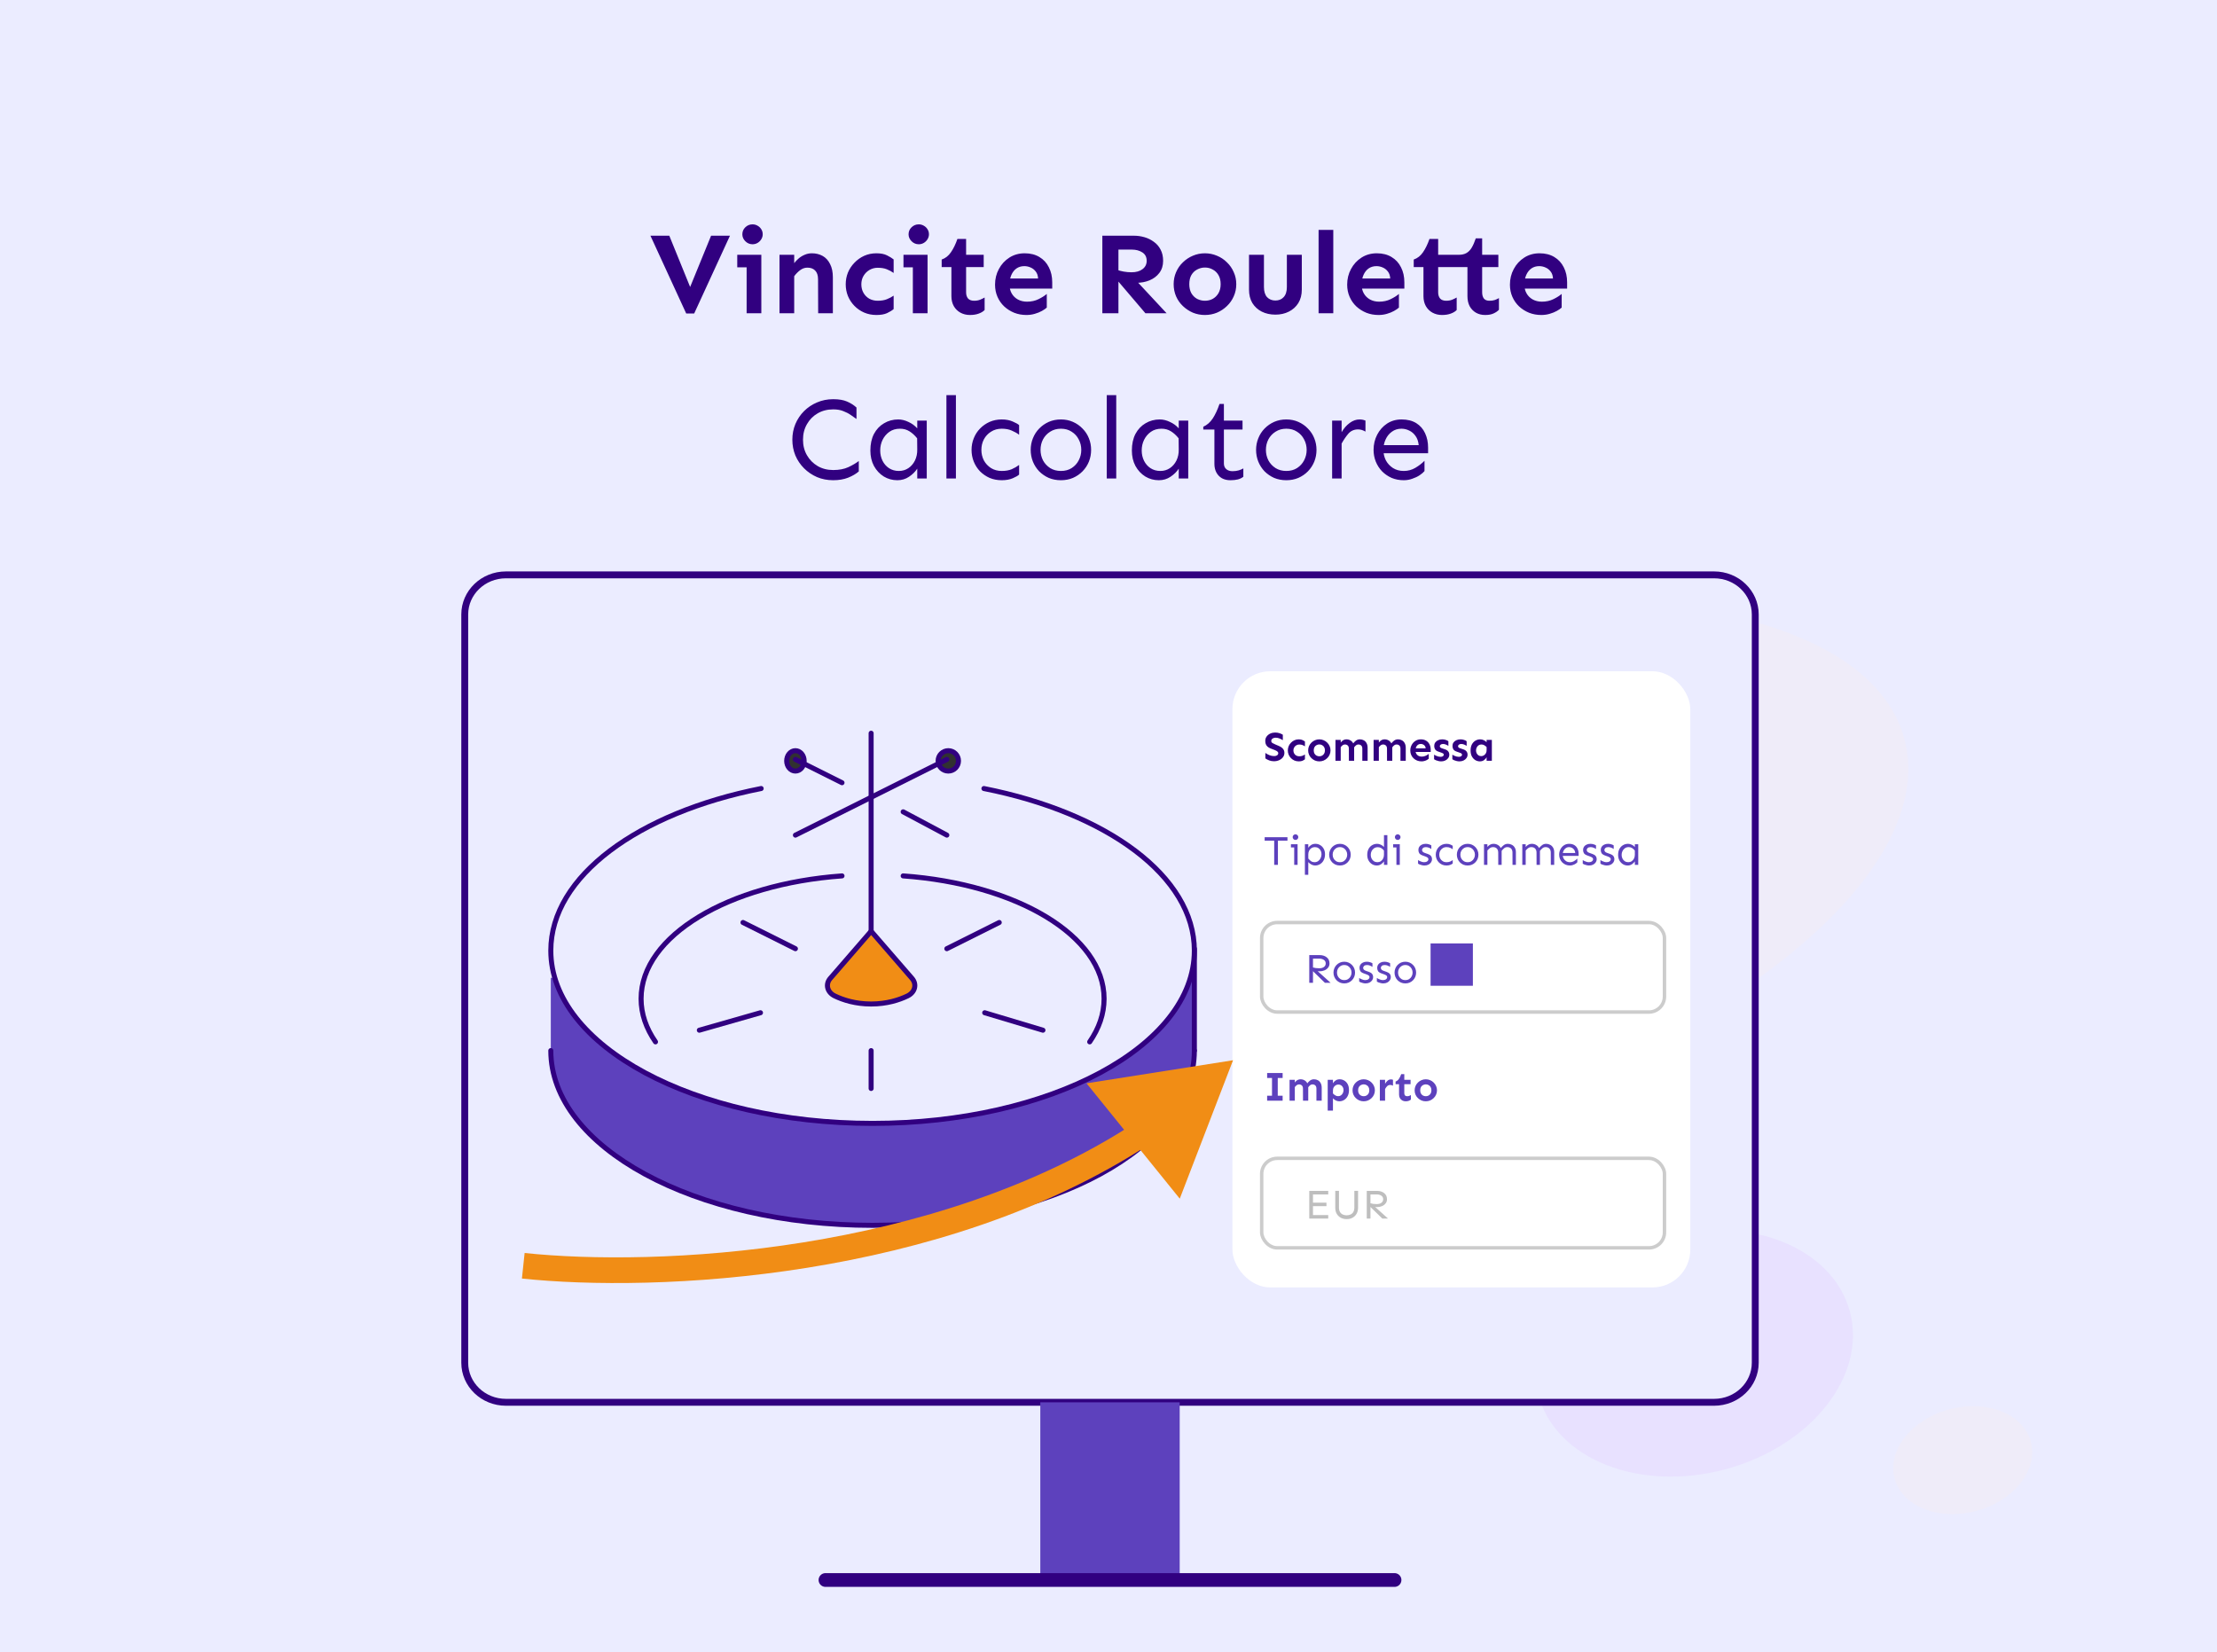 <svg width="644" height="480" viewBox="0 0 644 480" fill="none" xmlns="http://www.w3.org/2000/svg">
<rect x="0" y="0" width="644" height="480" fill="#808080" stroke="none"/>
<g clip-path="url(#clip0_987_10996)">
<rect width="644" height="480" fill="#EBECFF"/>
<path d="M408.396 330.252C498.969 305.983 563.797 254.229 553.193 214.655C542.589 175.082 460.57 162.675 369.997 186.944C279.424 211.213 214.596 262.967 225.2 302.541C235.803 342.114 317.823 354.521 408.396 330.252Z" fill="#EFECF9"/>
<path d="M574.091 438.924C585.022 435.995 592.114 427.016 589.931 418.868C587.748 410.721 577.116 406.49 566.185 409.419C555.254 412.348 548.162 421.327 550.345 429.475C552.529 437.622 563.16 441.853 574.091 438.924Z" fill="#EFECF9"/>
<path d="M501.153 426.844C526.138 420.15 542.348 399.625 537.358 381.003C532.368 362.38 508.068 352.71 483.082 359.405C458.097 366.1 441.887 386.624 446.877 405.247C451.867 423.87 476.167 433.539 501.153 426.844Z" fill="#E8E1FF"/>
<path d="M497.913 167H146.958C140.354 167 135 172.143 135 178.487V395.883C135 402.225 140.354 407.369 146.958 407.369H497.913C504.518 407.369 509.872 402.225 509.872 395.883V178.487C509.872 172.143 504.518 167 497.913 167Z" fill="#EBECFF" stroke="#310080" stroke-width="2" stroke-linecap="round" stroke-linejoin="round"/>
<path d="M342.68 407.375V459H302.191V407.375" fill="#5D41BD"/>
<path d="M239.787 458.992H405.083" stroke="#310080" stroke-width="4" stroke-linecap="round" stroke-linejoin="round"/>
<path d="M199.33 91.067L188.939 68.471H194.42L200.473 83.367L206.559 68.471H212.04L201.65 91.067H199.33ZM218.597 70.959C217.79 70.959 217.095 70.668 216.512 70.085C215.929 69.502 215.638 68.83 215.638 68.067C215.638 67.26 215.929 66.577 216.512 66.016C217.095 65.456 217.79 65.176 218.597 65.176C219.135 65.176 219.628 65.31 220.077 65.579C220.525 65.826 220.884 66.173 221.153 66.621C221.422 67.047 221.556 67.529 221.556 68.067C221.556 68.561 221.422 69.031 221.153 69.48C220.884 69.928 220.525 70.287 220.077 70.556C219.628 70.825 219.135 70.959 218.597 70.959ZM216.882 91V74.019H221.153V91H216.882ZM214.159 77.651V74.019H221.153V77.651H214.159ZM237.663 91L237.629 81.148C237.629 80.004 237.349 79.153 236.789 78.592C236.25 78.032 235.5 77.751 234.536 77.751C233.773 77.751 233.067 77.998 232.417 78.491C231.767 78.984 231.195 79.567 230.702 80.24V76.44C231.061 75.969 231.487 75.521 231.98 75.095C232.496 74.647 233.078 74.288 233.729 74.019C234.379 73.728 235.085 73.582 235.847 73.582C237.013 73.582 238.055 73.84 238.974 74.355C239.893 74.871 240.611 75.656 241.126 76.709C241.664 77.74 241.933 79.029 241.933 80.576V91H237.663ZM226.432 91V74.019H230.702V91H226.432ZM254.576 91.504C253.299 91.504 252.111 91.269 251.012 90.798C249.936 90.328 248.995 89.677 248.188 88.848C247.381 88.019 246.753 87.066 246.305 85.99C245.879 84.914 245.666 83.782 245.666 82.594C245.666 81.406 245.879 80.273 246.305 79.197C246.753 78.121 247.381 77.169 248.188 76.339C248.995 75.487 249.936 74.815 251.012 74.322C252.111 73.829 253.299 73.582 254.576 73.582C255.854 73.582 256.885 73.784 257.67 74.187C258.477 74.591 259.116 74.983 259.587 75.364V79.298C259.004 78.872 258.342 78.514 257.603 78.222C256.885 77.931 256 77.785 254.946 77.785C254.094 77.785 253.299 77.998 252.559 78.424C251.842 78.85 251.27 79.422 250.844 80.139C250.418 80.856 250.205 81.674 250.205 82.594C250.205 83.513 250.407 84.331 250.81 85.048C251.214 85.766 251.774 86.337 252.492 86.763C253.231 87.167 254.05 87.368 254.946 87.368C256 87.368 256.885 87.223 257.603 86.931C258.342 86.64 259.004 86.292 259.587 85.889V89.79C259.116 90.193 258.477 90.585 257.67 90.966C256.885 91.325 255.854 91.504 254.576 91.504ZM266.883 70.959C266.076 70.959 265.381 70.668 264.799 70.085C264.216 69.502 263.924 68.83 263.924 68.067C263.924 67.26 264.216 66.577 264.799 66.016C265.381 65.456 266.076 65.176 266.883 65.176C267.421 65.176 267.915 65.31 268.363 65.579C268.811 65.826 269.17 66.173 269.439 66.621C269.708 67.047 269.842 67.529 269.842 68.067C269.842 68.561 269.708 69.031 269.439 69.48C269.17 69.928 268.811 70.287 268.363 70.556C267.915 70.825 267.421 70.959 266.883 70.959ZM265.168 91V74.019H269.439V91H265.168ZM262.445 77.651V74.019H269.439V77.651H262.445ZM281.746 91.504C280.737 91.504 279.818 91.28 278.989 90.832C278.182 90.383 277.543 89.756 277.072 88.949C276.601 88.119 276.366 87.144 276.366 86.023V77.583H273.541V75.398C274.64 75.017 275.536 74.311 276.231 73.279C276.949 72.248 277.576 70.959 278.114 69.412H280.636V74.019H285.747V77.583H280.636V84.914C280.636 85.676 280.827 86.281 281.208 86.73C281.611 87.156 282.194 87.368 282.956 87.368C283.629 87.368 284.212 87.268 284.705 87.066C285.198 86.864 285.635 86.651 286.016 86.427V90.058C285.613 90.484 285.041 90.832 284.301 91.101C283.584 91.37 282.732 91.504 281.746 91.504ZM298.155 91.504C296.9 91.504 295.723 91.291 294.624 90.865C293.526 90.417 292.551 89.801 291.699 89.016C290.87 88.231 290.219 87.301 289.749 86.225C289.278 85.149 289.043 83.972 289.043 82.695C289.043 81.036 289.412 79.522 290.152 78.155C290.892 76.765 291.912 75.656 293.212 74.826C294.512 73.997 295.992 73.582 297.651 73.582C299.31 73.582 300.733 73.941 301.921 74.658C303.132 75.375 304.051 76.373 304.678 77.651C305.329 78.906 305.654 80.363 305.654 82.022V83.838H292.977V80.912H301.551C301.506 80.083 301.282 79.41 300.879 78.895C300.475 78.357 299.982 77.965 299.399 77.718C298.816 77.449 298.2 77.314 297.55 77.314C296.676 77.314 295.913 77.539 295.263 77.987C294.636 78.435 294.142 79.063 293.784 79.87C293.425 80.677 293.246 81.618 293.246 82.695C293.246 83.658 293.459 84.51 293.885 85.25C294.311 85.99 294.905 86.573 295.667 86.999C296.451 87.424 297.337 87.637 298.323 87.637C299.579 87.637 300.699 87.391 301.686 86.898C302.695 86.404 303.49 85.9 304.073 85.385V89.352C303.737 89.666 303.266 89.991 302.661 90.328C302.056 90.664 301.361 90.944 300.576 91.168C299.814 91.392 299.007 91.504 298.155 91.504ZM320.213 91V68.471H329.36C330.413 68.471 331.444 68.617 332.453 68.908C333.462 69.199 334.37 69.648 335.177 70.253C336.006 70.836 336.656 71.587 337.127 72.506C337.62 73.425 337.867 74.512 337.867 75.768C337.867 77.157 337.497 78.334 336.757 79.298C336.04 80.24 335.087 80.957 333.899 81.45C332.733 81.921 331.478 82.156 330.133 82.156C329.797 82.156 329.36 82.123 328.822 82.056C328.306 81.966 327.757 81.876 327.174 81.787C326.591 81.674 326.042 81.574 325.526 81.484C325.033 81.372 324.652 81.282 324.383 81.215V78.357C324.988 78.581 325.661 78.76 326.401 78.895C327.163 79.029 327.925 79.097 328.687 79.097C330.032 79.097 331.097 78.794 331.882 78.189C332.689 77.583 333.092 76.776 333.092 75.768C333.092 74.669 332.666 73.851 331.814 73.313C330.985 72.775 329.965 72.506 328.754 72.506H324.887V91H320.213ZM332.722 91L324.383 81.215L328.418 79.769L338.876 91H332.722ZM350.006 91.504C348.773 91.504 347.607 91.28 346.509 90.832C345.433 90.361 344.469 89.722 343.617 88.915C342.765 88.108 342.104 87.167 341.633 86.091C341.162 84.992 340.927 83.815 340.927 82.56C340.927 81.305 341.162 80.139 341.633 79.063C342.104 77.965 342.765 77.012 343.617 76.205C344.469 75.375 345.433 74.736 346.509 74.288C347.607 73.817 348.773 73.582 350.006 73.582C351.239 73.582 352.404 73.817 353.503 74.288C354.601 74.736 355.565 75.375 356.395 76.205C357.246 77.012 357.908 77.965 358.378 79.063C358.872 80.139 359.118 81.305 359.118 82.56C359.118 83.815 358.872 84.992 358.378 86.091C357.908 87.167 357.246 88.108 356.395 88.915C355.565 89.722 354.601 90.361 353.503 90.832C352.404 91.28 351.239 91.504 350.006 91.504ZM350.006 87.368C350.835 87.368 351.586 87.189 352.259 86.83C352.954 86.449 353.514 85.9 353.94 85.183C354.366 84.443 354.579 83.569 354.579 82.56C354.579 81.506 354.366 80.621 353.94 79.904C353.514 79.186 352.954 78.648 352.259 78.29C351.586 77.909 350.835 77.718 350.006 77.718C349.221 77.718 348.47 77.909 347.753 78.29C347.058 78.648 346.497 79.186 346.072 79.904C345.668 80.621 345.466 81.506 345.466 82.56C345.466 83.569 345.668 84.443 346.072 85.183C346.497 85.9 347.058 86.449 347.753 86.83C348.47 87.189 349.221 87.368 350.006 87.368ZM370.484 91.403C369.004 91.403 367.682 91.112 366.516 90.529C365.373 89.946 364.465 89.117 363.792 88.041C363.142 86.942 362.817 85.642 362.817 84.14V74.019H367.155V83.367C367.155 84.667 367.457 85.653 368.063 86.326C368.69 86.976 369.497 87.301 370.484 87.301C371.47 87.301 372.266 86.976 372.871 86.326C373.499 85.653 373.813 84.667 373.813 83.367V74.019H378.15V84.14C378.15 85.642 377.814 86.942 377.142 88.041C376.469 89.117 375.55 89.946 374.384 90.529C373.241 91.112 371.941 91.403 370.484 91.403ZM383.026 91V66.79H387.296V91H383.026ZM400.444 91.504C399.189 91.504 398.012 91.291 396.913 90.865C395.815 90.417 394.84 89.801 393.988 89.016C393.158 88.231 392.508 87.301 392.038 86.225C391.567 85.149 391.331 83.972 391.331 82.695C391.331 81.036 391.701 79.522 392.441 78.155C393.181 76.765 394.201 75.656 395.501 74.826C396.801 73.997 398.281 73.582 399.94 73.582C401.598 73.582 403.022 73.941 404.21 74.658C405.421 75.375 406.34 76.373 406.967 77.651C407.617 78.906 407.942 80.363 407.942 82.022V83.838H395.266V80.912H403.84C403.795 80.083 403.571 79.41 403.168 78.895C402.764 78.357 402.271 77.965 401.688 77.718C401.105 77.449 400.489 77.314 399.839 77.314C398.964 77.314 398.202 77.539 397.552 77.987C396.925 78.435 396.431 79.063 396.073 79.87C395.714 80.677 395.535 81.618 395.535 82.695C395.535 83.658 395.748 84.51 396.174 85.25C396.599 85.99 397.194 86.573 397.956 86.999C398.74 87.424 399.626 87.637 400.612 87.637C401.867 87.637 402.988 87.391 403.975 86.898C404.983 86.404 405.779 85.9 406.362 85.385V89.352C406.026 89.666 405.555 89.991 404.95 90.328C404.345 90.664 403.65 90.944 402.865 91.168C402.103 91.392 401.296 91.504 400.444 91.504ZM431.413 91.504C430.404 91.504 429.508 91.28 428.723 90.832C427.961 90.383 427.356 89.756 426.907 88.949C426.481 88.119 426.268 87.144 426.268 86.023V77.583H421.662V74.019H423.747C424.643 74.019 425.383 73.851 425.966 73.515C426.571 73.178 427.087 72.652 427.513 71.934C427.938 71.217 428.331 70.32 428.689 69.244H430.539V74.019H435.246V77.583H430.539V84.914C430.539 85.676 430.707 86.281 431.043 86.73C431.402 87.156 431.929 87.368 432.624 87.368C433.229 87.368 433.744 87.301 434.17 87.167C434.619 87.01 435.033 86.819 435.415 86.595V89.991C435.011 90.417 434.484 90.776 433.834 91.067C433.206 91.359 432.399 91.504 431.413 91.504ZM418.871 91.504C417.862 91.504 416.943 91.28 416.114 90.832C415.306 90.383 414.668 89.756 414.197 88.949C413.726 88.119 413.491 87.144 413.491 86.023V77.583H410.666V75.398C411.765 75.017 412.661 74.311 413.356 73.279C414.074 72.248 414.701 70.959 415.239 69.412H417.761V74.019H422.872V77.583H417.761V84.914C417.761 85.676 417.952 86.281 418.333 86.73C418.736 87.156 419.319 87.368 420.081 87.368C420.754 87.368 421.337 87.268 421.83 87.066C422.323 86.864 422.76 86.651 423.141 86.427V90.058C422.738 90.484 422.166 90.832 421.426 91.101C420.709 91.37 419.857 91.504 418.871 91.504ZM447.722 91.504C446.466 91.504 445.289 91.291 444.191 90.865C443.092 90.417 442.117 89.801 441.265 89.016C440.436 88.231 439.786 87.301 439.315 86.225C438.844 85.149 438.609 83.972 438.609 82.695C438.609 81.036 438.979 79.522 439.719 78.155C440.458 76.765 441.478 75.656 442.779 74.826C444.079 73.997 445.558 73.582 447.217 73.582C448.876 73.582 450.299 73.941 451.488 74.658C452.698 75.375 453.617 76.373 454.245 77.651C454.895 78.906 455.22 80.363 455.22 82.022V83.838H442.543V80.912H451.118C451.073 80.083 450.849 79.41 450.445 78.895C450.042 78.357 449.548 77.965 448.966 77.718C448.383 77.449 447.766 77.314 447.116 77.314C446.242 77.314 445.48 77.539 444.83 77.987C444.202 78.435 443.709 79.063 443.35 79.87C442.992 80.677 442.812 81.618 442.812 82.695C442.812 83.658 443.025 84.51 443.451 85.25C443.877 85.99 444.471 86.573 445.233 86.999C446.018 87.424 446.903 87.637 447.89 87.637C449.145 87.637 450.266 87.391 451.252 86.898C452.261 86.404 453.057 85.9 453.64 85.385V89.352C453.303 89.666 452.833 89.991 452.227 90.328C451.622 90.664 450.927 90.944 450.143 91.168C449.38 91.392 448.573 91.504 447.722 91.504ZM242.034 139.504C240.33 139.504 238.761 139.202 237.327 138.596C235.892 137.969 234.636 137.117 233.56 136.041C232.484 134.965 231.644 133.721 231.039 132.309C230.456 130.874 230.164 129.349 230.164 127.735C230.164 126.121 230.456 124.608 231.039 123.196C231.644 121.761 232.484 120.506 233.56 119.43C234.636 118.354 235.892 117.513 237.327 116.908C238.761 116.28 240.33 115.967 242.034 115.967C243.671 115.967 245.004 116.191 246.036 116.639C247.089 117.087 248.008 117.67 248.793 118.388V121.716C248.3 121.358 247.739 120.966 247.112 120.54C246.506 120.114 245.789 119.744 244.96 119.43C244.153 119.094 243.177 118.926 242.034 118.926C240.353 118.926 238.851 119.307 237.528 120.069C236.206 120.831 235.163 121.885 234.401 123.23C233.639 124.552 233.258 126.054 233.258 127.735C233.258 129.417 233.639 130.919 234.401 132.241C235.163 133.564 236.206 134.617 237.528 135.402C238.851 136.164 240.353 136.545 242.034 136.545C243.76 136.545 245.229 136.265 246.439 135.705C247.672 135.122 248.681 134.528 249.465 133.923V136.949C248.681 137.644 247.65 138.249 246.372 138.765C245.116 139.258 243.671 139.504 242.034 139.504ZM260.663 139.504C259.228 139.504 257.917 139.146 256.728 138.428C255.54 137.689 254.588 136.669 253.87 135.368C253.175 134.068 252.828 132.566 252.828 130.863C252.828 129.002 253.175 127.399 253.87 126.054C254.588 124.709 255.563 123.678 256.796 122.961C258.029 122.221 259.407 121.851 260.932 121.851C261.896 121.851 262.871 122.086 263.857 122.557C264.866 123.005 265.729 123.633 266.446 124.44V122.187H269.204V139H266.446V136.142C265.863 137.039 265.068 137.823 264.059 138.496C263.072 139.168 261.94 139.504 260.663 139.504ZM261.1 136.814C262.131 136.814 263.05 136.545 263.857 136.007C264.664 135.469 265.303 134.73 265.774 133.788C266.244 132.824 266.469 131.748 266.446 130.56L266.413 127.332C265.718 126.458 264.967 125.774 264.16 125.281C263.375 124.788 262.467 124.541 261.436 124.541C260.226 124.541 259.194 124.844 258.342 125.449C257.491 126.054 256.829 126.839 256.359 127.803C255.91 128.744 255.686 129.764 255.686 130.863C255.686 131.939 255.91 132.936 256.359 133.855C256.807 134.752 257.435 135.469 258.242 136.007C259.071 136.545 260.024 136.814 261.1 136.814ZM274.92 139V114.79H277.677V139H274.92ZM290.993 139.504C289.715 139.504 288.538 139.28 287.462 138.832C286.409 138.361 285.478 137.722 284.671 136.915C283.887 136.086 283.281 135.144 282.856 134.091C282.43 133.015 282.217 131.883 282.217 130.694C282.217 129.506 282.43 128.386 282.856 127.332C283.281 126.256 283.887 125.314 284.671 124.507C285.478 123.678 286.409 123.028 287.462 122.557C288.538 122.086 289.715 121.851 290.993 121.851C292.226 121.851 293.291 122.053 294.187 122.456C295.084 122.837 295.7 123.185 296.037 123.499V126.29C295.409 125.819 294.692 125.415 293.885 125.079C293.078 124.72 292.114 124.541 290.993 124.541C289.805 124.541 288.762 124.832 287.866 125.415C286.969 125.976 286.274 126.727 285.781 127.668C285.31 128.587 285.075 129.596 285.075 130.694C285.075 131.771 285.31 132.779 285.781 133.721C286.274 134.64 286.969 135.391 287.866 135.974C288.762 136.534 289.805 136.814 290.993 136.814C292.114 136.814 293.078 136.646 293.885 136.31C294.692 135.951 295.409 135.537 296.037 135.066V137.857C295.7 138.193 295.084 138.552 294.187 138.933C293.291 139.314 292.226 139.504 290.993 139.504ZM308.176 139.504C306.898 139.504 305.721 139.28 304.645 138.832C303.591 138.361 302.661 137.722 301.854 136.915C301.069 136.086 300.464 135.144 300.038 134.091C299.612 133.015 299.399 131.883 299.399 130.694C299.399 129.506 299.612 128.386 300.038 127.332C300.464 126.256 301.069 125.314 301.854 124.507C302.661 123.678 303.591 123.028 304.645 122.557C305.721 122.086 306.898 121.851 308.176 121.851C309.453 121.851 310.619 122.086 311.673 122.557C312.749 123.028 313.679 123.678 314.464 124.507C315.271 125.314 315.887 126.256 316.313 127.332C316.739 128.386 316.952 129.506 316.952 130.694C316.952 131.883 316.739 133.015 316.313 134.091C315.887 135.144 315.271 136.086 314.464 136.915C313.679 137.722 312.749 138.361 311.673 138.832C310.619 139.28 309.453 139.504 308.176 139.504ZM308.176 136.814C309.386 136.814 310.428 136.534 311.303 135.974C312.199 135.391 312.883 134.64 313.354 133.721C313.847 132.779 314.094 131.771 314.094 130.694C314.094 129.596 313.847 128.587 313.354 127.668C312.883 126.727 312.199 125.976 311.303 125.415C310.428 124.832 309.386 124.541 308.176 124.541C306.987 124.541 305.945 124.832 305.048 125.415C304.152 125.976 303.457 126.727 302.964 127.668C302.493 128.587 302.257 129.596 302.257 130.694C302.257 131.771 302.493 132.779 302.964 133.721C303.457 134.64 304.152 135.391 305.048 135.974C305.945 136.534 306.987 136.814 308.176 136.814ZM321.491 139V114.79H324.249V139H321.491ZM336.623 139.504C335.188 139.504 333.877 139.146 332.689 138.428C331.5 137.689 330.548 136.669 329.83 135.368C329.135 134.068 328.788 132.566 328.788 130.863C328.788 129.002 329.135 127.399 329.83 126.054C330.548 124.709 331.523 123.678 332.756 122.961C333.989 122.221 335.367 121.851 336.892 121.851C337.856 121.851 338.831 122.086 339.817 122.557C340.826 123.005 341.689 123.633 342.406 124.44V122.187H345.164V139H342.406V136.142C341.823 137.039 341.028 137.823 340.019 138.496C339.033 139.168 337.9 139.504 336.623 139.504ZM337.06 136.814C338.091 136.814 339.01 136.545 339.817 136.007C340.624 135.469 341.263 134.73 341.734 133.788C342.205 132.824 342.429 131.748 342.406 130.56L342.373 127.332C341.678 126.458 340.927 125.774 340.12 125.281C339.335 124.788 338.427 124.541 337.396 124.541C336.186 124.541 335.154 124.844 334.303 125.449C333.451 126.054 332.789 126.839 332.319 127.803C331.87 128.744 331.646 129.764 331.646 130.863C331.646 131.939 331.87 132.936 332.319 133.855C332.767 134.752 333.395 135.469 334.202 136.007C335.031 136.545 335.984 136.814 337.06 136.814ZM357.403 139.504C356.462 139.504 355.644 139.314 354.949 138.933C354.254 138.529 353.716 137.969 353.335 137.251C352.954 136.534 352.763 135.705 352.763 134.763V124.776H349.535V123.969C350.633 123.476 351.552 122.669 352.292 121.548C353.032 120.405 353.682 119.004 354.243 117.345H355.52V122.187H360.934V124.776H355.52V134.629C355.52 135.324 355.744 135.873 356.193 136.276C356.664 136.68 357.269 136.882 358.009 136.882C358.681 136.882 359.286 136.803 359.824 136.646C360.385 136.467 360.833 136.276 361.169 136.075V138.496C360.721 138.854 360.194 139.112 359.589 139.269C358.984 139.426 358.255 139.504 357.403 139.504ZM373.644 139.504C372.367 139.504 371.19 139.28 370.114 138.832C369.06 138.361 368.13 137.722 367.323 136.915C366.538 136.086 365.933 135.144 365.507 134.091C365.081 133.015 364.868 131.883 364.868 130.694C364.868 129.506 365.081 128.386 365.507 127.332C365.933 126.256 366.538 125.314 367.323 124.507C368.13 123.678 369.06 123.028 370.114 122.557C371.19 122.086 372.367 121.851 373.644 121.851C374.922 121.851 376.088 122.086 377.141 122.557C378.218 123.028 379.148 123.678 379.932 124.507C380.739 125.314 381.356 126.256 381.782 127.332C382.208 128.386 382.421 129.506 382.421 130.694C382.421 131.883 382.208 133.015 381.782 134.091C381.356 135.144 380.739 136.086 379.932 136.915C379.148 137.722 378.218 138.361 377.141 138.832C376.088 139.28 374.922 139.504 373.644 139.504ZM373.644 136.814C374.855 136.814 375.897 136.534 376.772 135.974C377.668 135.391 378.352 134.64 378.823 133.721C379.316 132.779 379.563 131.771 379.563 130.694C379.563 129.596 379.316 128.587 378.823 127.668C378.352 126.727 377.668 125.976 376.772 125.415C375.897 124.832 374.855 124.541 373.644 124.541C372.456 124.541 371.414 124.832 370.517 125.415C369.621 125.976 368.926 126.727 368.432 127.668C367.962 128.587 367.726 129.596 367.726 130.694C367.726 131.771 367.962 132.779 368.432 133.721C368.926 134.64 369.621 135.391 370.517 135.974C371.414 136.534 372.456 136.814 373.644 136.814ZM386.96 139V122.187H389.717V139H386.96ZM389.717 128.845V125.55C390.368 124.429 391.152 123.532 392.071 122.86C392.99 122.187 393.932 121.851 394.896 121.851C395.546 121.851 396.129 121.963 396.644 122.187V125.382C396.308 125.18 395.961 125.023 395.602 124.911C395.243 124.799 394.873 124.743 394.492 124.743C393.349 124.743 392.419 125.146 391.701 125.953C391.006 126.76 390.345 127.724 389.717 128.845ZM407.774 139.504C406.497 139.504 405.32 139.28 404.244 138.832C403.19 138.361 402.26 137.722 401.453 136.915C400.668 136.086 400.063 135.144 399.637 134.091C399.211 133.015 398.998 131.883 398.998 130.694C398.998 129.103 399.346 127.635 400.04 126.29C400.735 124.945 401.688 123.869 402.899 123.061C404.132 122.254 405.533 121.851 407.102 121.851C408.828 121.851 410.263 122.21 411.406 122.927C412.549 123.644 413.401 124.619 413.961 125.852C414.544 127.085 414.836 128.475 414.836 130.022V131.67H401.587V129.316H412.112C412 128.217 411.686 127.321 411.171 126.626C410.677 125.931 410.072 125.415 409.355 125.079C408.637 124.72 407.886 124.541 407.102 124.541C406.026 124.541 405.096 124.832 404.311 125.415C403.526 125.976 402.921 126.727 402.495 127.668C402.069 128.587 401.856 129.596 401.856 130.694C401.856 131.771 402.092 132.779 402.562 133.721C403.056 134.64 403.751 135.391 404.647 135.974C405.544 136.534 406.586 136.814 407.774 136.814C408.985 136.814 410.106 136.512 411.137 135.906C412.191 135.279 413.076 134.595 413.793 133.855V136.848C413.479 137.229 413.009 137.633 412.381 138.058C411.776 138.462 411.07 138.798 410.263 139.067C409.478 139.359 408.649 139.504 407.774 139.504Z" fill="#310080"/>
<path d="M346.94 284.059H160V310.281H346.94V284.059Z" fill="#5D41BD"/>
<path d="M160 305.207C160 333.247 201.841 355.96 253.458 355.96C305.075 355.96 346.94 333.247 346.94 305.207" fill="#5D41BD"/>
<path d="M160 305.207C160 333.247 201.841 355.96 253.458 355.96C305.075 355.96 346.94 333.247 346.94 305.207" stroke="#310080" stroke-width="1.459" stroke-linecap="round" stroke-linejoin="round"/>
<path d="M278.425 242.608C278.425 244.008 277.098 245.146 275.464 245.146C273.831 245.146 272.504 244.008 272.504 242.608C272.504 241.208 273.831 240.07 275.464 240.07C277.098 240.07 278.425 241.208 278.425 242.608Z" fill="#313131" stroke="#310080" stroke-width="1.459" stroke-linecap="round" stroke-linejoin="round"/>
<path d="M278.425 221.035C278.425 222.669 277.098 223.995 275.464 223.995C273.831 223.995 272.504 222.669 272.504 221.035C272.504 219.401 273.831 218.074 275.464 218.074C277.098 218.074 278.425 219.401 278.425 221.035Z" fill="#313131" stroke="#310080" stroke-width="1.459" stroke-linecap="round" stroke-linejoin="round"/>
<path d="M233.591 242.608C233.591 244.008 232.454 245.146 231.053 245.146C229.652 245.146 228.516 244.008 228.516 242.608C228.516 241.208 229.652 240.07 231.053 240.07C232.454 240.07 233.591 241.208 233.591 242.608Z" fill="#313131" stroke="#310080" stroke-width="1.459" stroke-linecap="round" stroke-linejoin="round"/>
<path d="M233.591 221.035C233.591 222.669 232.454 223.995 231.053 223.995C229.652 223.995 228.516 222.669 228.516 221.035C228.516 219.401 229.652 218.074 231.053 218.074C232.454 218.074 233.591 219.401 233.591 221.035Z" fill="#313131" stroke="#310080" stroke-width="1.459" stroke-linecap="round" stroke-linejoin="round"/>
<path d="M285.811 229.071C321.483 236.127 346.94 254.524 346.94 276.158C346.94 303.86 305.07 326.343 253.458 326.343C201.846 326.343 160 303.86 160 276.153C160 254.548 185.433 236.122 221.105 229.066" fill="#EBECFF"/>
<path d="M285.811 229.071C321.483 236.127 346.94 254.524 346.94 276.158C346.94 303.86 305.07 326.343 253.458 326.343C201.846 326.343 160 303.86 160 276.153C160 254.548 185.433 236.122 221.105 229.066" stroke="#310080" stroke-width="1.459" stroke-linecap="round" stroke-linejoin="round"/>
<path d="M190.408 302.665C187.697 298.745 186.225 294.542 186.225 290.129C186.225 271.854 211.637 256.809 244.59 254.449" stroke="#310080" stroke-width="1.459" stroke-linecap="round" stroke-linejoin="round"/>
<path d="M262.352 254.449C295.292 256.809 320.717 271.854 320.717 290.129C320.717 294.536 319.246 298.74 316.536 302.665" stroke="#310080" stroke-width="1.459" stroke-linecap="round" stroke-linejoin="round"/>
<path d="M346.939 275.594V305.2" stroke="#310080" stroke-width="1.459" stroke-linecap="round" stroke-linejoin="round"/>
<path d="M253.047 271.366V213" stroke="#310080" stroke-width="1.459" stroke-linecap="round" stroke-linejoin="round"/>
<path d="M241.173 284.221C239.709 285.909 240.266 288.257 242.477 289.325C244.898 290.494 248.467 291.663 253.044 291.663C257.621 291.663 261.19 290.494 263.616 289.325C265.831 288.257 266.384 285.909 264.924 284.221L253.049 270.516L241.173 284.226V284.221Z" fill="#F18D15" stroke="#310080" stroke-width="1.459" stroke-linecap="round" stroke-linejoin="round"/>
<path d="M253.047 305.207V316.204" stroke="#310080" stroke-width="1.459" stroke-linecap="round" stroke-linejoin="round"/>
<path d="M286.039 294.203L302.957 299.278" stroke="#310080" stroke-width="1.459" stroke-linecap="round" stroke-linejoin="round"/>
<path d="M275.039 275.597L290.265 267.984" stroke="#310080" stroke-width="1.459" stroke-linecap="round" stroke-linejoin="round"/>
<path d="M231.052 275.597L215.826 267.984" stroke="#310080" stroke-width="1.459" stroke-linecap="round" stroke-linejoin="round"/>
<path d="M220.906 294.203L203.143 299.278" stroke="#310080" stroke-width="1.459" stroke-linecap="round" stroke-linejoin="round"/>
<path d="M275.04 242.603L262.352 235.836" stroke="#310080" stroke-width="1.459" stroke-linecap="round" stroke-linejoin="round"/>
<path d="M244.589 227.38L231.055 220.613" stroke="#310080" stroke-width="1.459" stroke-linecap="round" stroke-linejoin="round"/>
<path d="M275.041 220.613L231.055 242.606" stroke="#310080" stroke-width="1.459" stroke-linecap="round" stroke-linejoin="round"/>
<rect x="358" y="195" width="133" height="179" rx="11" fill="white"/>
<path d="M370.048 221.144C369.576 221.144 369.124 221.064 368.692 220.904C368.26 220.736 367.884 220.54 367.564 220.316V218.732C367.916 218.988 368.312 219.204 368.752 219.38C369.2 219.556 369.664 219.644 370.144 219.644C370.481 219.644 370.757 219.568 370.973 219.416C371.197 219.264 371.309 219.056 371.309 218.792C371.309 218.656 371.261 218.536 371.165 218.432C371.077 218.32 370.961 218.224 370.817 218.144C370.681 218.056 370.533 217.984 370.373 217.928L369.136 217.447C368.72 217.287 368.396 217.095 368.164 216.871C367.932 216.647 367.768 216.399 367.672 216.127C367.584 215.847 367.54 215.551 367.54 215.239C367.54 214.743 367.672 214.315 367.936 213.955C368.208 213.587 368.56 213.303 368.992 213.103C369.432 212.903 369.9 212.803 370.397 212.803C370.869 212.803 371.297 212.867 371.681 212.995C372.065 213.123 372.385 213.271 372.641 213.439V215.023C372.353 214.839 372.033 214.675 371.681 214.531C371.337 214.379 370.957 214.303 370.541 214.303C370.332 214.303 370.132 214.339 369.94 214.411C369.748 214.483 369.588 214.587 369.46 214.723C369.34 214.859 369.28 215.031 369.28 215.239C369.28 215.503 369.396 215.707 369.628 215.851C369.86 215.987 370.144 216.127 370.481 216.271L371.441 216.679C372.009 216.919 372.425 217.203 372.689 217.531C372.961 217.852 373.097 218.244 373.097 218.708C373.097 219.188 372.957 219.612 372.677 219.98C372.405 220.34 372.037 220.624 371.573 220.832C371.117 221.04 370.609 221.144 370.048 221.144ZM377.274 221.18C376.817 221.18 376.393 221.096 376.001 220.928C375.617 220.76 375.281 220.528 374.993 220.232C374.705 219.936 374.481 219.596 374.321 219.212C374.169 218.828 374.093 218.424 374.093 218C374.093 217.575 374.169 217.171 374.321 216.787C374.481 216.403 374.705 216.063 374.993 215.767C375.281 215.463 375.617 215.223 376.001 215.047C376.393 214.871 376.817 214.783 377.274 214.783C377.73 214.783 378.098 214.855 378.378 214.999C378.666 215.143 378.894 215.283 379.062 215.419V216.823C378.854 216.671 378.618 216.543 378.354 216.439C378.098 216.335 377.782 216.283 377.406 216.283C377.102 216.283 376.817 216.359 376.553 216.511C376.297 216.663 376.093 216.867 375.941 217.123C375.789 217.379 375.713 217.672 375.713 218C375.713 218.328 375.785 218.62 375.929 218.876C376.073 219.132 376.273 219.336 376.529 219.488C376.793 219.632 377.086 219.704 377.406 219.704C377.782 219.704 378.098 219.652 378.354 219.548C378.618 219.444 378.854 219.32 379.062 219.176V220.568C378.894 220.712 378.666 220.852 378.378 220.988C378.098 221.116 377.73 221.18 377.274 221.18ZM383.238 221.18C382.798 221.18 382.382 221.1 381.99 220.94C381.606 220.772 381.262 220.544 380.958 220.256C380.654 219.968 380.418 219.632 380.25 219.248C380.082 218.856 379.998 218.436 379.998 217.988C379.998 217.539 380.082 217.123 380.25 216.739C380.418 216.347 380.654 216.007 380.958 215.719C381.262 215.423 381.606 215.195 381.99 215.035C382.382 214.867 382.798 214.783 383.238 214.783C383.679 214.783 384.095 214.867 384.487 215.035C384.879 215.195 385.223 215.423 385.519 215.719C385.823 216.007 386.059 216.347 386.227 216.739C386.403 217.123 386.491 217.539 386.491 217.988C386.491 218.436 386.403 218.856 386.227 219.248C386.059 219.632 385.823 219.968 385.519 220.256C385.223 220.544 384.879 220.772 384.487 220.94C384.095 221.1 383.679 221.18 383.238 221.18ZM383.238 219.704C383.534 219.704 383.803 219.64 384.043 219.512C384.291 219.376 384.491 219.18 384.643 218.924C384.795 218.66 384.871 218.348 384.871 217.988C384.871 217.611 384.795 217.295 384.643 217.039C384.491 216.783 384.291 216.591 384.043 216.463C383.803 216.327 383.534 216.259 383.238 216.259C382.958 216.259 382.69 216.327 382.434 216.463C382.186 216.591 381.986 216.783 381.834 217.039C381.69 217.295 381.618 217.611 381.618 217.988C381.618 218.348 381.69 218.66 381.834 218.924C381.986 219.18 382.186 219.376 382.434 219.512C382.69 219.64 382.958 219.704 383.238 219.704ZM395.732 221V217.483C395.732 217.075 395.624 216.771 395.408 216.571C395.2 216.371 394.924 216.271 394.58 216.271C394.308 216.271 394.072 216.359 393.872 216.535C393.672 216.711 393.484 216.919 393.308 217.159L393.02 216.043C393.26 215.699 393.544 215.403 393.872 215.155C394.208 214.907 394.596 214.783 395.036 214.783C395.444 214.783 395.816 214.875 396.152 215.059C396.496 215.243 396.768 215.523 396.968 215.899C397.169 216.267 397.269 216.727 397.269 217.279V221H395.732ZM387.931 221V214.939H389.455V221H387.931ZM391.832 221L391.82 217.483C391.82 217.075 391.712 216.771 391.496 216.571C391.288 216.371 391.016 216.271 390.68 216.271C390.4 216.271 390.155 216.359 389.947 216.535C389.739 216.711 389.547 216.919 389.371 217.159V215.803C389.499 215.635 389.643 215.475 389.803 215.323C389.963 215.163 390.151 215.035 390.368 214.939C390.584 214.835 390.836 214.783 391.124 214.783C391.612 214.783 392.044 214.915 392.42 215.179C392.804 215.435 393.072 215.815 393.224 216.319L393.356 216.895V221H391.832ZM406.81 221V217.483C406.81 217.075 406.702 216.771 406.486 216.571C406.278 216.371 406.002 216.271 405.658 216.271C405.386 216.271 405.15 216.359 404.95 216.535C404.75 216.711 404.562 216.919 404.386 217.159L404.098 216.043C404.338 215.699 404.622 215.403 404.95 215.155C405.286 214.907 405.674 214.783 406.114 214.783C406.522 214.783 406.894 214.875 407.23 215.059C407.574 215.243 407.846 215.523 408.046 215.899C408.246 216.267 408.346 216.727 408.346 217.279V221H406.81ZM399.009 221V214.939H400.533V221H399.009ZM402.909 221L402.897 217.483C402.897 217.075 402.789 216.771 402.573 216.571C402.365 216.371 402.093 216.271 401.757 216.271C401.477 216.271 401.233 216.359 401.025 216.535C400.817 216.711 400.625 216.919 400.449 217.159V215.803C400.577 215.635 400.721 215.475 400.881 215.323C401.041 215.163 401.229 215.035 401.445 214.939C401.661 214.835 401.913 214.783 402.201 214.783C402.689 214.783 403.121 214.915 403.497 215.179C403.882 215.435 404.15 215.815 404.302 216.319L404.434 216.895V221H402.909ZM412.919 221.18C412.471 221.18 412.051 221.104 411.659 220.952C411.267 220.792 410.919 220.572 410.615 220.292C410.318 220.012 410.086 219.68 409.918 219.296C409.75 218.912 409.666 218.492 409.666 218.036C409.666 217.443 409.798 216.903 410.062 216.415C410.326 215.919 410.691 215.523 411.155 215.227C411.619 214.931 412.147 214.783 412.739 214.783C413.331 214.783 413.839 214.911 414.263 215.167C414.695 215.423 415.023 215.779 415.247 216.235C415.479 216.683 415.595 217.203 415.595 217.796V218.444H411.071V217.399H414.131C414.115 217.103 414.035 216.863 413.891 216.679C413.747 216.487 413.571 216.347 413.363 216.259C413.155 216.163 412.935 216.115 412.703 216.115C412.391 216.115 412.119 216.195 411.887 216.355C411.663 216.515 411.487 216.739 411.359 217.027C411.231 217.315 411.167 217.651 411.167 218.036C411.167 218.38 411.243 218.684 411.395 218.948C411.547 219.212 411.759 219.42 412.031 219.572C412.311 219.724 412.627 219.8 412.979 219.8C413.427 219.8 413.827 219.712 414.179 219.536C414.539 219.36 414.823 219.18 415.031 218.996V220.412C414.911 220.524 414.743 220.64 414.527 220.76C414.311 220.88 414.063 220.98 413.783 221.06C413.511 221.14 413.223 221.18 412.919 221.18ZM418.644 221.18C418.372 221.18 418.104 221.148 417.84 221.084C417.576 221.028 417.332 220.952 417.108 220.856C416.891 220.76 416.715 220.664 416.579 220.568V219.236C416.731 219.34 416.915 219.44 417.132 219.536C417.348 219.632 417.572 219.712 417.804 219.776C418.036 219.832 418.248 219.86 418.44 219.86C418.744 219.86 418.976 219.804 419.136 219.692C419.304 219.58 419.388 219.428 419.388 219.236C419.388 219.084 419.32 218.964 419.184 218.876C419.048 218.788 418.848 218.7 418.584 218.612L417.84 218.348C417.384 218.196 417.064 217.98 416.879 217.7C416.703 217.419 416.615 217.087 416.615 216.703C416.615 216.319 416.711 215.987 416.903 215.707C417.104 215.419 417.38 215.195 417.732 215.035C418.092 214.867 418.496 214.783 418.944 214.783C419.32 214.783 419.668 214.839 419.988 214.951C420.316 215.055 420.564 215.183 420.732 215.335V216.679C420.548 216.551 420.316 216.427 420.036 216.307C419.764 216.187 419.476 216.127 419.172 216.127C418.884 216.127 418.656 216.191 418.488 216.319C418.32 216.447 418.236 216.599 418.236 216.775C418.236 216.903 418.284 217.023 418.38 217.135C418.484 217.239 418.668 217.331 418.932 217.411L419.616 217.639C420.088 217.776 420.436 217.98 420.66 218.252C420.884 218.516 420.996 218.844 420.996 219.236C420.996 219.604 420.888 219.936 420.672 220.232C420.464 220.528 420.18 220.76 419.82 220.928C419.468 221.096 419.076 221.18 418.644 221.18ZM423.949 221.18C423.676 221.18 423.408 221.148 423.144 221.084C422.88 221.028 422.636 220.952 422.412 220.856C422.196 220.76 422.02 220.664 421.884 220.568V219.236C422.036 219.34 422.22 219.44 422.436 219.536C422.652 219.632 422.876 219.712 423.108 219.776C423.34 219.832 423.552 219.86 423.745 219.86C424.049 219.86 424.281 219.804 424.441 219.692C424.609 219.58 424.693 219.428 424.693 219.236C424.693 219.084 424.625 218.964 424.489 218.876C424.353 218.788 424.153 218.7 423.889 218.612L423.144 218.348C422.688 218.196 422.368 217.98 422.184 217.7C422.008 217.419 421.92 217.087 421.92 216.703C421.92 216.319 422.016 215.987 422.208 215.707C422.408 215.419 422.684 215.195 423.036 215.035C423.396 214.867 423.801 214.783 424.249 214.783C424.625 214.783 424.973 214.839 425.293 214.951C425.621 215.055 425.869 215.183 426.037 215.335V216.679C425.853 216.551 425.621 216.427 425.341 216.307C425.069 216.187 424.781 216.127 424.477 216.127C424.189 216.127 423.961 216.191 423.793 216.319C423.624 216.447 423.54 216.599 423.54 216.775C423.54 216.903 423.588 217.023 423.684 217.135C423.789 217.239 423.973 217.331 424.237 217.411L424.921 217.639C425.393 217.776 425.741 217.98 425.965 218.252C426.189 218.516 426.301 218.844 426.301 219.236C426.301 219.604 426.193 219.936 425.977 220.232C425.769 220.528 425.485 220.76 425.125 220.928C424.773 221.096 424.381 221.18 423.949 221.18ZM429.889 221.18C429.409 221.18 428.961 221.056 428.545 220.808C428.137 220.56 427.805 220.2 427.549 219.728C427.301 219.256 427.177 218.684 427.177 218.012C427.177 217.331 427.301 216.751 427.549 216.271C427.805 215.791 428.145 215.423 428.569 215.167C429.001 214.911 429.477 214.783 429.997 214.783C430.333 214.783 430.666 214.859 430.994 215.011C431.33 215.163 431.61 215.367 431.834 215.623V214.939H433.358V221H431.834V219.98C431.658 220.308 431.402 220.592 431.066 220.832C430.73 221.064 430.337 221.18 429.889 221.18ZM430.273 219.656C430.546 219.656 430.798 219.584 431.03 219.44C431.27 219.296 431.466 219.092 431.618 218.828C431.77 218.564 431.842 218.252 431.834 217.892V217.027C431.618 216.795 431.382 216.611 431.126 216.475C430.878 216.339 430.606 216.271 430.309 216.271C429.989 216.271 429.713 216.355 429.481 216.523C429.257 216.683 429.081 216.895 428.953 217.159C428.825 217.423 428.761 217.708 428.761 218.012C428.761 218.308 428.825 218.584 428.953 218.84C429.081 219.088 429.257 219.288 429.481 219.44C429.713 219.584 429.977 219.656 430.273 219.656Z" fill="#310080"/>
<path d="M370.132 251.25V243.209H371.213V251.25H370.132ZM367.36 244.229V243.209H373.985V244.229H367.36ZM376.313 244.001C376.081 244.001 375.885 243.917 375.725 243.749C375.573 243.581 375.497 243.393 375.497 243.185C375.497 242.969 375.573 242.781 375.725 242.621C375.885 242.453 376.081 242.369 376.313 242.369C376.465 242.369 376.601 242.409 376.721 242.489C376.849 242.561 376.949 242.661 377.022 242.789C377.094 242.909 377.13 243.041 377.13 243.185C377.13 243.321 377.094 243.453 377.022 243.581C376.949 243.709 376.849 243.813 376.721 243.893C376.601 243.965 376.465 244.001 376.313 244.001ZM375.941 251.25V245.249H376.925V251.25H375.941ZM374.993 246.173V245.249H376.925V246.173H374.993ZM379.05 254.13V245.249H380.034V246.269C380.242 245.949 380.522 245.681 380.874 245.465C381.234 245.241 381.642 245.129 382.098 245.129C382.618 245.129 383.086 245.257 383.502 245.513C383.927 245.761 384.263 246.113 384.511 246.569C384.767 247.017 384.895 247.545 384.895 248.154C384.895 248.81 384.767 249.386 384.511 249.882C384.263 250.37 383.919 250.75 383.478 251.022C383.046 251.294 382.554 251.43 382.002 251.43C381.658 251.43 381.306 251.338 380.946 251.154C380.594 250.97 380.29 250.734 380.034 250.446V254.13H379.05ZM381.822 250.47C382.254 250.47 382.622 250.358 382.926 250.134C383.23 249.91 383.462 249.622 383.622 249.27C383.791 248.91 383.875 248.538 383.875 248.154C383.875 247.761 383.795 247.413 383.634 247.109C383.474 246.797 383.25 246.549 382.962 246.365C382.674 246.181 382.334 246.089 381.942 246.089C381.582 246.089 381.254 246.181 380.958 246.365C380.67 246.549 380.442 246.805 380.274 247.133C380.114 247.453 380.034 247.829 380.034 248.262L380.046 249.414C380.302 249.726 380.57 249.982 380.85 250.182C381.13 250.374 381.454 250.47 381.822 250.47ZM389.227 251.43C388.771 251.43 388.351 251.35 387.967 251.19C387.591 251.022 387.259 250.794 386.971 250.506C386.691 250.21 386.475 249.874 386.323 249.498C386.171 249.114 386.095 248.71 386.095 248.286C386.095 247.861 386.171 247.461 386.323 247.085C386.475 246.701 386.691 246.365 386.971 246.077C387.259 245.781 387.591 245.549 387.967 245.381C388.351 245.213 388.771 245.129 389.227 245.129C389.683 245.129 390.099 245.213 390.476 245.381C390.86 245.549 391.192 245.781 391.472 246.077C391.76 246.365 391.98 246.701 392.132 247.085C392.284 247.461 392.36 247.861 392.36 248.286C392.36 248.71 392.284 249.114 392.132 249.498C391.98 249.874 391.76 250.21 391.472 250.506C391.192 250.794 390.86 251.022 390.476 251.19C390.099 251.35 389.683 251.43 389.227 251.43ZM389.227 250.47C389.659 250.47 390.031 250.37 390.344 250.17C390.664 249.962 390.908 249.694 391.076 249.366C391.252 249.03 391.34 248.67 391.34 248.286C391.34 247.893 391.252 247.533 391.076 247.205C390.908 246.869 390.664 246.601 390.344 246.401C390.031 246.193 389.659 246.089 389.227 246.089C388.803 246.089 388.431 246.193 388.111 246.401C387.791 246.601 387.543 246.869 387.367 247.205C387.199 247.533 387.115 247.893 387.115 248.286C387.115 248.67 387.199 249.03 387.367 249.366C387.543 249.694 387.791 249.962 388.111 250.17C388.431 250.37 388.803 250.47 389.227 250.47ZM399.957 251.43C399.445 251.43 398.977 251.302 398.553 251.046C398.129 250.782 397.789 250.418 397.533 249.954C397.285 249.49 397.161 248.954 397.161 248.346C397.161 247.681 397.285 247.109 397.533 246.629C397.789 246.149 398.137 245.781 398.577 245.525C399.017 245.261 399.509 245.129 400.053 245.129C400.397 245.129 400.745 245.213 401.097 245.381C401.457 245.541 401.765 245.765 402.021 246.053V242.609H403.005V251.25H402.021V250.23C401.813 250.55 401.529 250.83 401.169 251.07C400.817 251.31 400.413 251.43 399.957 251.43ZM400.113 250.47C400.481 250.47 400.809 250.374 401.097 250.182C401.385 249.99 401.613 249.726 401.781 249.39C401.949 249.046 402.029 248.662 402.021 248.238L402.009 247.085C401.761 246.773 401.493 246.533 401.205 246.365C400.925 246.197 400.601 246.113 400.233 246.113C399.801 246.113 399.433 246.221 399.129 246.437C398.825 246.645 398.589 246.917 398.421 247.253C398.261 247.589 398.181 247.954 398.181 248.346C398.181 248.73 398.261 249.086 398.421 249.414C398.581 249.734 398.805 249.99 399.093 250.182C399.389 250.374 399.729 250.47 400.113 250.47ZM406.006 244.001C405.774 244.001 405.578 243.917 405.418 243.749C405.266 243.581 405.19 243.393 405.19 243.185C405.19 242.969 405.266 242.781 405.418 242.621C405.578 242.453 405.774 242.369 406.006 242.369C406.158 242.369 406.294 242.409 406.414 242.489C406.542 242.561 406.642 242.661 406.714 242.789C406.786 242.909 406.822 243.041 406.822 243.185C406.822 243.321 406.786 243.453 406.714 243.581C406.642 243.709 406.542 243.813 406.414 243.893C406.294 243.965 406.158 244.001 406.006 244.001ZM405.634 251.25V245.249H406.618V251.25H405.634ZM404.686 246.173V245.249H406.618V246.173H404.686ZM413.771 251.43C413.539 251.43 413.295 251.398 413.039 251.334C412.791 251.278 412.567 251.21 412.367 251.13C412.167 251.042 412.019 250.966 411.923 250.902V249.846C412.035 249.926 412.191 250.018 412.391 250.122C412.599 250.218 412.819 250.302 413.051 250.374C413.283 250.438 413.499 250.47 413.699 250.47C414.075 250.47 414.371 250.386 414.587 250.218C414.811 250.05 414.923 249.842 414.923 249.594C414.923 249.402 414.847 249.25 414.695 249.138C414.551 249.026 414.339 248.918 414.059 248.814L413.171 248.49C412.707 248.314 412.399 248.094 412.247 247.829C412.095 247.557 412.019 247.249 412.019 246.905C412.019 246.561 412.103 246.257 412.271 245.993C412.447 245.729 412.695 245.521 413.015 245.369C413.335 245.209 413.707 245.129 414.131 245.129C414.483 245.129 414.811 245.181 415.115 245.285C415.419 245.381 415.639 245.481 415.775 245.585V246.641C415.607 246.513 415.379 246.389 415.091 246.269C414.803 246.149 414.507 246.089 414.203 246.089C413.827 246.089 413.543 246.177 413.351 246.353C413.167 246.529 413.075 246.713 413.075 246.905C413.075 247.057 413.127 247.213 413.231 247.373C413.343 247.525 413.535 247.649 413.807 247.745L414.815 248.106C415.207 248.242 415.499 248.438 415.691 248.694C415.883 248.95 415.979 249.25 415.979 249.594C415.979 249.93 415.883 250.238 415.691 250.518C415.507 250.798 415.247 251.022 414.911 251.19C414.583 251.35 414.203 251.43 413.771 251.43ZM420.192 251.43C419.736 251.43 419.316 251.35 418.932 251.19C418.556 251.022 418.224 250.794 417.936 250.506C417.656 250.21 417.44 249.874 417.288 249.498C417.136 249.114 417.06 248.71 417.06 248.286C417.06 247.861 417.136 247.461 417.288 247.085C417.44 246.701 417.656 246.365 417.936 246.077C418.224 245.781 418.556 245.549 418.932 245.381C419.316 245.213 419.736 245.129 420.192 245.129C420.632 245.129 421.012 245.201 421.332 245.345C421.652 245.481 421.872 245.605 421.992 245.717V246.713C421.768 246.545 421.512 246.401 421.224 246.281C420.936 246.153 420.592 246.089 420.192 246.089C419.768 246.089 419.396 246.193 419.076 246.401C418.756 246.601 418.508 246.869 418.332 247.205C418.164 247.533 418.08 247.893 418.08 248.286C418.08 248.67 418.164 249.03 418.332 249.366C418.508 249.694 418.756 249.962 419.076 250.17C419.396 250.37 419.768 250.47 420.192 250.47C420.592 250.47 420.936 250.41 421.224 250.29C421.512 250.162 421.768 250.014 421.992 249.846V250.842C421.872 250.962 421.652 251.09 421.332 251.226C421.012 251.362 420.632 251.43 420.192 251.43ZM426.325 251.43C425.869 251.43 425.449 251.35 425.065 251.19C424.689 251.022 424.357 250.794 424.069 250.506C423.789 250.21 423.572 249.874 423.42 249.498C423.268 249.114 423.192 248.71 423.192 248.286C423.192 247.861 423.268 247.461 423.42 247.085C423.572 246.701 423.789 246.365 424.069 246.077C424.357 245.781 424.689 245.549 425.065 245.381C425.449 245.213 425.869 245.129 426.325 245.129C426.781 245.129 427.197 245.213 427.573 245.381C427.957 245.549 428.289 245.781 428.569 246.077C428.857 246.365 429.077 246.701 429.229 247.085C429.381 247.461 429.457 247.861 429.457 248.286C429.457 248.71 429.381 249.114 429.229 249.498C429.077 249.874 428.857 250.21 428.569 250.506C428.289 250.794 427.957 251.022 427.573 251.19C427.197 251.35 426.781 251.43 426.325 251.43ZM426.325 250.47C426.757 250.47 427.129 250.37 427.441 250.17C427.761 249.962 428.005 249.694 428.173 249.366C428.349 249.03 428.437 248.67 428.437 248.286C428.437 247.893 428.349 247.533 428.173 247.205C428.005 246.869 427.761 246.601 427.441 246.401C427.129 246.193 426.757 246.089 426.325 246.089C425.901 246.089 425.529 246.193 425.209 246.401C424.889 246.601 424.641 246.869 424.465 247.205C424.297 247.533 424.213 247.893 424.213 248.286C424.213 248.67 424.297 249.03 424.465 249.366C424.641 249.694 424.889 249.962 425.209 250.17C425.529 250.37 425.901 250.47 426.325 250.47ZM439.359 251.25L439.347 247.685C439.347 247.165 439.211 246.769 438.939 246.497C438.675 246.225 438.307 246.089 437.835 246.089C437.467 246.089 437.151 246.209 436.886 246.449C436.622 246.681 436.37 246.953 436.13 247.265L435.842 246.461C436.138 246.109 436.454 245.801 436.79 245.537C437.135 245.265 437.539 245.129 438.003 245.129C438.411 245.129 438.791 245.221 439.143 245.405C439.503 245.581 439.791 245.853 440.007 246.221C440.231 246.581 440.343 247.037 440.343 247.589V251.25H439.359ZM431.078 251.25V245.249H432.062V251.25H431.078ZM435.218 251.25L435.206 247.685C435.206 247.165 435.07 246.769 434.798 246.497C434.534 246.225 434.166 246.089 433.694 246.089C433.326 246.089 432.994 246.209 432.698 246.449C432.41 246.681 432.146 246.953 431.906 247.265V246.197C432.034 246.037 432.19 245.877 432.374 245.717C432.558 245.549 432.774 245.409 433.022 245.297C433.27 245.185 433.55 245.129 433.862 245.129C434.35 245.129 434.798 245.261 435.206 245.525C435.622 245.781 435.91 246.169 436.07 246.689L436.202 246.977V251.25H435.218ZM450.485 251.25L450.473 247.685C450.473 247.165 450.336 246.769 450.064 246.497C449.8 246.225 449.432 246.089 448.96 246.089C448.592 246.089 448.276 246.209 448.012 246.449C447.748 246.681 447.496 246.953 447.256 247.265L446.968 246.461C447.264 246.109 447.58 245.801 447.916 245.537C448.26 245.265 448.664 245.129 449.128 245.129C449.536 245.129 449.916 245.221 450.268 245.405C450.629 245.581 450.917 245.853 451.133 246.221C451.357 246.581 451.469 247.037 451.469 247.589V251.25H450.485ZM442.203 251.25V245.249H443.187V251.25H442.203ZM446.344 251.25L446.332 247.685C446.332 247.165 446.196 246.769 445.924 246.497C445.66 246.225 445.292 246.089 444.82 246.089C444.452 246.089 444.12 246.209 443.824 246.449C443.535 246.681 443.271 246.953 443.031 247.265V246.197C443.159 246.037 443.315 245.877 443.499 245.717C443.683 245.549 443.9 245.409 444.148 245.297C444.396 245.185 444.676 245.129 444.988 245.129C445.476 245.129 445.924 245.261 446.332 245.525C446.748 245.781 447.036 246.169 447.196 246.689L447.328 246.977V251.25H446.344ZM456.041 251.43C455.585 251.43 455.165 251.35 454.781 251.19C454.405 251.022 454.073 250.794 453.785 250.506C453.505 250.21 453.289 249.874 453.137 249.498C452.985 249.114 452.909 248.71 452.909 248.286C452.909 247.717 453.033 247.193 453.281 246.713C453.529 246.233 453.869 245.849 454.301 245.561C454.741 245.273 455.241 245.129 455.801 245.129C456.417 245.129 456.929 245.257 457.338 245.513C457.746 245.769 458.05 246.117 458.25 246.557C458.458 246.997 458.562 247.493 458.562 248.046V248.634H453.833V247.793H457.59C457.55 247.401 457.438 247.081 457.254 246.833C457.078 246.585 456.861 246.401 456.605 246.281C456.349 246.153 456.081 246.089 455.801 246.089C455.417 246.089 455.085 246.193 454.805 246.401C454.525 246.601 454.309 246.869 454.157 247.205C454.005 247.533 453.929 247.893 453.929 248.286C453.929 248.67 454.013 249.03 454.181 249.366C454.357 249.694 454.605 249.962 454.925 250.17C455.245 250.37 455.617 250.47 456.041 250.47C456.473 250.47 456.873 250.362 457.242 250.146C457.618 249.922 457.934 249.678 458.19 249.414V250.482C458.078 250.618 457.91 250.762 457.686 250.914C457.47 251.058 457.218 251.178 456.929 251.274C456.649 251.378 456.353 251.43 456.041 251.43ZM461.61 251.43C461.378 251.43 461.134 251.398 460.878 251.334C460.63 251.278 460.406 251.21 460.206 251.13C460.006 251.042 459.858 250.966 459.762 250.902V249.846C459.874 249.926 460.03 250.018 460.23 250.122C460.438 250.218 460.658 250.302 460.89 250.374C461.122 250.438 461.338 250.47 461.538 250.47C461.914 250.47 462.21 250.386 462.426 250.218C462.65 250.05 462.762 249.842 462.762 249.594C462.762 249.402 462.686 249.25 462.534 249.138C462.39 249.026 462.178 248.918 461.898 248.814L461.01 248.49C460.546 248.314 460.238 248.094 460.086 247.829C459.934 247.557 459.858 247.249 459.858 246.905C459.858 246.561 459.942 246.257 460.11 245.993C460.286 245.729 460.534 245.521 460.854 245.369C461.174 245.209 461.546 245.129 461.97 245.129C462.322 245.129 462.65 245.181 462.954 245.285C463.258 245.381 463.478 245.481 463.614 245.585V246.641C463.446 246.513 463.218 246.389 462.93 246.269C462.642 246.149 462.346 246.089 462.042 246.089C461.666 246.089 461.382 246.177 461.19 246.353C461.006 246.529 460.914 246.713 460.914 246.905C460.914 247.057 460.966 247.213 461.07 247.373C461.182 247.525 461.374 247.649 461.646 247.745L462.654 248.106C463.046 248.242 463.338 248.438 463.53 248.694C463.723 248.95 463.819 249.25 463.819 249.594C463.819 249.93 463.723 250.238 463.53 250.518C463.346 250.798 463.086 251.022 462.75 251.19C462.422 251.35 462.042 251.43 461.61 251.43ZM466.747 251.43C466.515 251.43 466.271 251.398 466.015 251.334C465.767 251.278 465.543 251.21 465.343 251.13C465.143 251.042 464.995 250.966 464.899 250.902V249.846C465.011 249.926 465.167 250.018 465.367 250.122C465.575 250.218 465.795 250.302 466.027 250.374C466.259 250.438 466.475 250.47 466.675 250.47C467.051 250.47 467.347 250.386 467.563 250.218C467.787 250.05 467.899 249.842 467.899 249.594C467.899 249.402 467.823 249.25 467.671 249.138C467.527 249.026 467.315 248.918 467.035 248.814L466.147 248.49C465.683 248.314 465.375 248.094 465.223 247.829C465.071 247.557 464.995 247.249 464.995 246.905C464.995 246.561 465.079 246.257 465.247 245.993C465.423 245.729 465.671 245.521 465.991 245.369C466.311 245.209 466.683 245.129 467.107 245.129C467.459 245.129 467.787 245.181 468.091 245.285C468.395 245.381 468.615 245.481 468.751 245.585V246.641C468.583 246.513 468.355 246.389 468.067 246.269C467.779 246.149 467.483 246.089 467.179 246.089C466.803 246.089 466.519 246.177 466.327 246.353C466.143 246.529 466.051 246.713 466.051 246.905C466.051 247.057 466.103 247.213 466.207 247.373C466.319 247.525 466.511 247.649 466.783 247.745L467.791 248.106C468.183 248.242 468.475 248.438 468.667 248.694C468.859 248.95 468.955 249.25 468.955 249.594C468.955 249.93 468.859 250.238 468.667 250.518C468.483 250.798 468.223 251.022 467.887 251.19C467.559 251.35 467.179 251.43 466.747 251.43ZM472.832 251.43C472.32 251.43 471.852 251.302 471.428 251.046C471.004 250.782 470.664 250.418 470.408 249.954C470.159 249.49 470.035 248.954 470.035 248.346C470.035 247.681 470.159 247.109 470.408 246.629C470.664 246.149 471.012 245.781 471.452 245.525C471.892 245.261 472.384 245.129 472.928 245.129C473.272 245.129 473.62 245.213 473.972 245.381C474.332 245.541 474.64 245.765 474.896 246.053V245.249H475.88V251.25H474.896V250.23C474.688 250.55 474.404 250.83 474.044 251.07C473.692 251.31 473.288 251.43 472.832 251.43ZM472.988 250.47C473.356 250.47 473.684 250.374 473.972 250.182C474.26 249.99 474.488 249.726 474.656 249.39C474.824 249.046 474.904 248.662 474.896 248.238L474.884 247.085C474.636 246.773 474.368 246.529 474.08 246.353C473.8 246.177 473.476 246.089 473.108 246.089C472.676 246.089 472.308 246.197 472.004 246.413C471.7 246.629 471.464 246.909 471.296 247.253C471.136 247.589 471.056 247.954 471.056 248.346C471.056 248.73 471.136 249.086 471.296 249.414C471.456 249.734 471.68 249.99 471.968 250.182C472.264 250.374 472.604 250.47 472.988 250.47Z" fill="#5D41BD"/>
<rect x="367" y="268.5" width="116" height="25" rx="4" fill="white"/>
<rect x="366.5" y="268" width="117" height="26" rx="4.5" stroke="black" stroke-opacity="0.2"/>
<path d="M380.32 285.5V277.459H383.405C383.749 277.459 384.085 277.507 384.413 277.603C384.749 277.699 385.049 277.847 385.313 278.047C385.585 278.239 385.801 278.487 385.961 278.791C386.121 279.095 386.201 279.455 386.201 279.871C386.201 280.367 386.057 280.787 385.769 281.131C385.489 281.475 385.129 281.735 384.689 281.911C384.257 282.079 383.809 282.163 383.345 282.163C383.217 282.163 383.057 282.155 382.865 282.139C382.681 282.123 382.489 282.107 382.288 282.091C382.088 282.067 381.9 282.043 381.724 282.019C381.548 281.987 381.412 281.959 381.316 281.935V281.035C381.588 281.115 381.888 281.179 382.216 281.227C382.545 281.267 382.869 281.287 383.189 281.287C383.797 281.287 384.265 281.159 384.593 280.903C384.929 280.647 385.097 280.303 385.097 279.871C385.097 279.423 384.913 279.079 384.545 278.839C384.185 278.599 383.745 278.479 383.225 278.479H381.4V285.5H380.32ZM384.857 285.5L381.196 281.935L382.06 281.491L386.513 285.5H384.857ZM390.486 285.68C390.03 285.68 389.61 285.6 389.226 285.44C388.849 285.272 388.517 285.044 388.229 284.756C387.949 284.46 387.733 284.124 387.581 283.748C387.429 283.364 387.353 282.96 387.353 282.536C387.353 282.111 387.429 281.711 387.581 281.335C387.733 280.951 387.949 280.615 388.229 280.327C388.517 280.031 388.849 279.799 389.226 279.631C389.61 279.463 390.03 279.379 390.486 279.379C390.942 279.379 391.358 279.463 391.734 279.631C392.118 279.799 392.45 280.031 392.73 280.327C393.018 280.615 393.238 280.951 393.39 281.335C393.542 281.711 393.618 282.111 393.618 282.536C393.618 282.96 393.542 283.364 393.39 283.748C393.238 284.124 393.018 284.46 392.73 284.756C392.45 285.044 392.118 285.272 391.734 285.44C391.358 285.6 390.942 285.68 390.486 285.68ZM390.486 284.72C390.918 284.72 391.29 284.62 391.602 284.42C391.922 284.212 392.166 283.944 392.334 283.616C392.51 283.28 392.598 282.92 392.598 282.536C392.598 282.143 392.51 281.783 392.334 281.455C392.166 281.119 391.922 280.851 391.602 280.651C391.29 280.443 390.918 280.339 390.486 280.339C390.062 280.339 389.69 280.443 389.37 280.651C389.05 280.851 388.801 281.119 388.625 281.455C388.457 281.783 388.373 282.143 388.373 282.536C388.373 282.92 388.457 283.28 388.625 283.616C388.801 283.944 389.05 284.212 389.37 284.42C389.69 284.62 390.062 284.72 390.486 284.72ZM396.667 285.68C396.435 285.68 396.191 285.648 395.935 285.584C395.687 285.528 395.462 285.46 395.262 285.38C395.062 285.292 394.914 285.216 394.818 285.152V284.096C394.93 284.176 395.086 284.268 395.286 284.372C395.494 284.468 395.715 284.552 395.947 284.624C396.179 284.688 396.395 284.72 396.595 284.72C396.971 284.72 397.267 284.636 397.483 284.468C397.707 284.3 397.819 284.092 397.819 283.844C397.819 283.652 397.743 283.5 397.591 283.388C397.447 283.276 397.235 283.168 396.955 283.064L396.067 282.74C395.602 282.564 395.294 282.344 395.142 282.079C394.99 281.807 394.914 281.499 394.914 281.155C394.914 280.811 394.998 280.507 395.166 280.243C395.342 279.979 395.59 279.771 395.911 279.619C396.231 279.459 396.603 279.379 397.027 279.379C397.379 279.379 397.707 279.431 398.011 279.535C398.315 279.631 398.535 279.731 398.671 279.835V280.891C398.503 280.763 398.275 280.639 397.987 280.519C397.699 280.399 397.403 280.339 397.099 280.339C396.723 280.339 396.439 280.427 396.247 280.603C396.063 280.779 395.971 280.963 395.971 281.155C395.971 281.307 396.023 281.463 396.127 281.623C396.239 281.775 396.431 281.899 396.703 281.995L397.711 282.356C398.103 282.492 398.395 282.688 398.587 282.944C398.779 283.2 398.875 283.5 398.875 283.844C398.875 284.18 398.779 284.488 398.587 284.768C398.403 285.048 398.143 285.272 397.807 285.44C397.479 285.6 397.099 285.68 396.667 285.68ZM401.803 285.68C401.571 285.68 401.327 285.648 401.071 285.584C400.823 285.528 400.599 285.46 400.399 285.38C400.199 285.292 400.051 285.216 399.955 285.152V284.096C400.067 284.176 400.223 284.268 400.423 284.372C400.631 284.468 400.851 284.552 401.083 284.624C401.315 284.688 401.531 284.72 401.731 284.72C402.107 284.72 402.404 284.636 402.62 284.468C402.844 284.3 402.956 284.092 402.956 283.844C402.956 283.652 402.88 283.5 402.728 283.388C402.584 283.276 402.372 283.168 402.091 283.064L401.203 282.74C400.739 282.564 400.431 282.344 400.279 282.079C400.127 281.807 400.051 281.499 400.051 281.155C400.051 280.811 400.135 280.507 400.303 280.243C400.479 279.979 400.727 279.771 401.047 279.619C401.367 279.459 401.739 279.379 402.163 279.379C402.516 279.379 402.844 279.431 403.148 279.535C403.452 279.631 403.672 279.731 403.808 279.835V280.891C403.64 280.763 403.412 280.639 403.124 280.519C402.836 280.399 402.54 280.339 402.235 280.339C401.859 280.339 401.575 280.427 401.383 280.603C401.199 280.779 401.107 280.963 401.107 281.155C401.107 281.307 401.159 281.463 401.263 281.623C401.375 281.775 401.567 281.899 401.839 281.995L402.848 282.356C403.24 282.492 403.532 282.688 403.724 282.944C403.916 283.2 404.012 283.5 404.012 283.844C404.012 284.18 403.916 284.488 403.724 284.768C403.54 285.048 403.28 285.272 402.944 285.44C402.616 285.6 402.235 285.68 401.803 285.68ZM408.224 285.68C407.768 285.68 407.348 285.6 406.964 285.44C406.588 285.272 406.256 285.044 405.968 284.756C405.688 284.46 405.472 284.124 405.32 283.748C405.168 283.364 405.092 282.96 405.092 282.536C405.092 282.111 405.168 281.711 405.32 281.335C405.472 280.951 405.688 280.615 405.968 280.327C406.256 280.031 406.588 279.799 406.964 279.631C407.348 279.463 407.768 279.379 408.224 279.379C408.68 279.379 409.097 279.463 409.473 279.631C409.857 279.799 410.189 280.031 410.469 280.327C410.757 280.615 410.977 280.951 411.129 281.335C411.281 281.711 411.357 282.111 411.357 282.536C411.357 282.96 411.281 283.364 411.129 283.748C410.977 284.124 410.757 284.46 410.469 284.756C410.189 285.044 409.857 285.272 409.473 285.44C409.097 285.6 408.68 285.68 408.224 285.68ZM408.224 284.72C408.656 284.72 409.029 284.62 409.341 284.42C409.661 284.212 409.905 283.944 410.073 283.616C410.249 283.28 410.337 282.92 410.337 282.536C410.337 282.143 410.249 281.783 410.073 281.455C409.905 281.119 409.661 280.851 409.341 280.651C409.029 280.443 408.656 280.339 408.224 280.339C407.8 280.339 407.428 280.443 407.108 280.651C406.788 280.851 406.54 281.119 406.364 281.455C406.196 281.783 406.112 282.143 406.112 282.536C406.112 282.92 406.196 283.28 406.364 283.616C406.54 283.944 406.788 284.212 407.108 284.42C407.428 284.62 407.8 284.72 408.224 284.72ZM415.557 286.36H427.847V274.07H415.557V286.36Z" fill="#5D41BD"/>
<path d="M369.496 319.75V311.709H371.165V319.75H369.496ZM368.08 319.75V318.31H372.581V319.75H368.08ZM368.08 313.149V311.709H372.581V313.149H368.08ZM382.398 319.75V316.233C382.398 315.825 382.29 315.521 382.074 315.321C381.866 315.121 381.59 315.021 381.246 315.021C380.974 315.021 380.738 315.109 380.538 315.285C380.338 315.461 380.15 315.669 379.974 315.909L379.686 314.793C379.926 314.449 380.21 314.153 380.538 313.905C380.874 313.657 381.262 313.533 381.702 313.533C382.11 313.533 382.482 313.625 382.818 313.809C383.162 313.993 383.434 314.273 383.634 314.649C383.835 315.017 383.935 315.477 383.935 316.029V319.75H382.398ZM374.597 319.75V313.689H376.121V319.75H374.597ZM378.498 319.75L378.486 316.233C378.486 315.825 378.378 315.521 378.162 315.321C377.954 315.121 377.682 315.021 377.346 315.021C377.066 315.021 376.821 315.109 376.613 315.285C376.405 315.461 376.213 315.669 376.037 315.909V314.553C376.165 314.385 376.309 314.225 376.469 314.073C376.629 313.913 376.817 313.785 377.034 313.689C377.25 313.585 377.502 313.533 377.79 313.533C378.278 313.533 378.71 313.665 379.086 313.929C379.47 314.185 379.738 314.565 379.89 315.069L380.022 315.645V319.75H378.498ZM385.675 322.63V313.689H387.199V314.709C387.375 314.381 387.631 314.105 387.967 313.881C388.303 313.649 388.695 313.533 389.143 313.533C389.631 313.533 390.079 313.657 390.488 313.905C390.904 314.145 391.236 314.497 391.484 314.961C391.732 315.425 391.856 315.997 391.856 316.678C391.856 317.35 391.728 317.93 391.472 318.418C391.224 318.898 390.884 319.27 390.452 319.534C390.027 319.798 389.555 319.93 389.035 319.93C388.699 319.93 388.363 319.85 388.027 319.69C387.699 319.522 387.423 319.314 387.199 319.066V322.63H385.675ZM388.723 318.442C389.043 318.442 389.315 318.358 389.539 318.19C389.771 318.022 389.951 317.802 390.079 317.53C390.207 317.258 390.271 316.974 390.271 316.678C390.271 316.365 390.207 316.089 390.079 315.849C389.951 315.609 389.775 315.417 389.551 315.273C389.327 315.129 389.063 315.057 388.759 315.057C388.495 315.057 388.243 315.129 388.003 315.273C387.763 315.409 387.567 315.605 387.415 315.861C387.271 316.117 387.199 316.426 387.199 316.786V317.662C387.423 317.886 387.659 318.074 387.907 318.226C388.155 318.37 388.427 318.442 388.723 318.442ZM396.128 319.93C395.688 319.93 395.272 319.85 394.88 319.69C394.496 319.522 394.152 319.294 393.848 319.006C393.544 318.718 393.308 318.382 393.14 317.998C392.972 317.606 392.888 317.186 392.888 316.738C392.888 316.289 392.972 315.873 393.14 315.489C393.308 315.097 393.544 314.757 393.848 314.469C394.152 314.173 394.496 313.945 394.88 313.785C395.272 313.617 395.688 313.533 396.128 313.533C396.568 313.533 396.984 313.617 397.377 313.785C397.769 313.945 398.113 314.173 398.409 314.469C398.713 314.757 398.949 315.097 399.117 315.489C399.293 315.873 399.381 316.289 399.381 316.738C399.381 317.186 399.293 317.606 399.117 317.998C398.949 318.382 398.713 318.718 398.409 319.006C398.113 319.294 397.769 319.522 397.377 319.69C396.984 319.85 396.568 319.93 396.128 319.93ZM396.128 318.454C396.424 318.454 396.692 318.39 396.932 318.262C397.181 318.126 397.381 317.93 397.533 317.674C397.685 317.41 397.761 317.098 397.761 316.738C397.761 316.361 397.685 316.045 397.533 315.789C397.381 315.533 397.181 315.341 396.932 315.213C396.692 315.077 396.424 315.009 396.128 315.009C395.848 315.009 395.58 315.077 395.324 315.213C395.076 315.341 394.876 315.533 394.724 315.789C394.58 316.045 394.508 316.361 394.508 316.738C394.508 317.098 394.58 317.41 394.724 317.674C394.876 317.93 395.076 318.126 395.324 318.262C395.58 318.39 395.848 318.454 396.128 318.454ZM400.821 319.75V313.689H402.345V319.75H400.821ZM402.345 316.365V314.829C402.553 314.469 402.797 314.169 403.077 313.929C403.365 313.689 403.69 313.569 404.05 313.569C404.274 313.569 404.47 313.605 404.638 313.677V315.393C404.518 315.321 404.39 315.269 404.254 315.237C404.126 315.197 403.986 315.177 403.834 315.177C403.489 315.177 403.197 315.293 402.957 315.525C402.725 315.749 402.521 316.029 402.345 316.365ZM408.322 319.93C407.962 319.93 407.634 319.85 407.338 319.69C407.05 319.53 406.822 319.306 406.654 319.018C406.486 318.722 406.402 318.374 406.402 317.974V314.961H405.394V314.181C405.786 314.045 406.106 313.793 406.354 313.425C406.61 313.057 406.834 312.597 407.026 312.045H407.926V313.689H409.75V314.961H407.926V317.578C407.926 317.85 407.994 318.066 408.13 318.226C408.274 318.378 408.482 318.454 408.754 318.454C408.994 318.454 409.202 318.418 409.378 318.346C409.554 318.274 409.71 318.198 409.846 318.118V319.414C409.702 319.566 409.498 319.69 409.234 319.786C408.978 319.882 408.674 319.93 408.322 319.93ZM414.167 319.93C413.727 319.93 413.311 319.85 412.919 319.69C412.535 319.522 412.191 319.294 411.887 319.006C411.583 318.718 411.347 318.382 411.179 317.998C411.011 317.606 410.927 317.186 410.927 316.738C410.927 316.289 411.011 315.873 411.179 315.489C411.347 315.097 411.583 314.757 411.887 314.469C412.191 314.173 412.535 313.945 412.919 313.785C413.311 313.617 413.727 313.533 414.167 313.533C414.607 313.533 415.023 313.617 415.415 313.785C415.807 313.945 416.151 314.173 416.447 314.469C416.751 314.757 416.987 315.097 417.156 315.489C417.332 315.873 417.42 316.289 417.42 316.738C417.42 317.186 417.332 317.606 417.156 317.998C416.987 318.382 416.751 318.718 416.447 319.006C416.151 319.294 415.807 319.522 415.415 319.69C415.023 319.85 414.607 319.93 414.167 319.93ZM414.167 318.454C414.463 318.454 414.731 318.39 414.971 318.262C415.219 318.126 415.419 317.93 415.571 317.674C415.723 317.41 415.799 317.098 415.799 316.738C415.799 316.361 415.723 316.045 415.571 315.789C415.419 315.533 415.219 315.341 414.971 315.213C414.731 315.077 414.463 315.009 414.167 315.009C413.887 315.009 413.619 315.077 413.363 315.213C413.115 315.341 412.915 315.533 412.763 315.789C412.619 316.045 412.547 316.361 412.547 316.738C412.547 317.098 412.619 317.41 412.763 317.674C412.915 317.93 413.115 318.126 413.363 318.262C413.619 318.39 413.887 318.454 414.167 318.454Z" fill="#5D41BD"/>
<rect x="367" y="337" width="116" height="25" rx="4" fill="white"/>
<rect x="366.5" y="336.5" width="117" height="26" rx="4.5" stroke="black" stroke-opacity="0.2"/>
<path d="M380.32 354V345.959H385.829V346.979H381.4V352.98H385.829V354H380.32ZM381.004 350.387V349.367H385.313V350.387H381.004ZM391.182 354.156C390.558 354.156 389.994 354.024 389.49 353.76C388.993 353.496 388.597 353.116 388.301 352.62C388.013 352.116 387.869 351.516 387.869 350.82V345.935H388.949V350.784C388.949 351.328 389.05 351.768 389.25 352.104C389.458 352.432 389.73 352.672 390.066 352.824C390.41 352.976 390.782 353.052 391.182 353.052C391.582 353.052 391.95 352.976 392.286 352.824C392.63 352.672 392.902 352.432 393.102 352.104C393.31 351.768 393.414 351.328 393.414 350.784V345.935H394.494V350.82C394.494 351.516 394.346 352.116 394.05 352.62C393.762 353.116 393.37 353.496 392.874 353.76C392.378 354.024 391.814 354.156 391.182 354.156ZM397.015 354V345.959H400.099C400.443 345.959 400.779 346.007 401.107 346.103C401.443 346.199 401.743 346.347 402.007 346.547C402.279 346.739 402.496 346.987 402.656 347.291C402.816 347.595 402.896 347.955 402.896 348.371C402.896 348.867 402.752 349.287 402.464 349.631C402.183 349.975 401.823 350.235 401.383 350.411C400.951 350.579 400.503 350.663 400.039 350.663C399.911 350.663 399.751 350.655 399.559 350.639C399.375 350.623 399.183 350.607 398.983 350.591C398.783 350.567 398.595 350.543 398.419 350.519C398.243 350.487 398.107 350.459 398.011 350.435V349.535C398.283 349.615 398.583 349.679 398.911 349.727C399.239 349.767 399.563 349.787 399.883 349.787C400.491 349.787 400.959 349.659 401.287 349.403C401.623 349.147 401.791 348.803 401.791 348.371C401.791 347.923 401.607 347.579 401.239 347.339C400.879 347.099 400.439 346.979 399.919 346.979H398.095V354H397.015ZM401.551 354L397.891 350.435L398.755 349.991L403.208 354H401.551Z" fill="#BEBEBE"/>
<path d="M358.18 308L315.614 314.703L342.702 348.215L358.18 308ZM152 367.708L151.608 371.419C190.188 375.495 273.407 372.037 334.106 332.234L332.06 329.113L330.013 325.992C271.371 364.447 190.172 367.988 152.392 363.997L152 367.708Z" fill="#F18D15"/>
</g>
<defs>
<clipPath id="clip0_987_10996">
<rect width="644" height="480" fill="white"/>
</clipPath>
</defs>
</svg>
